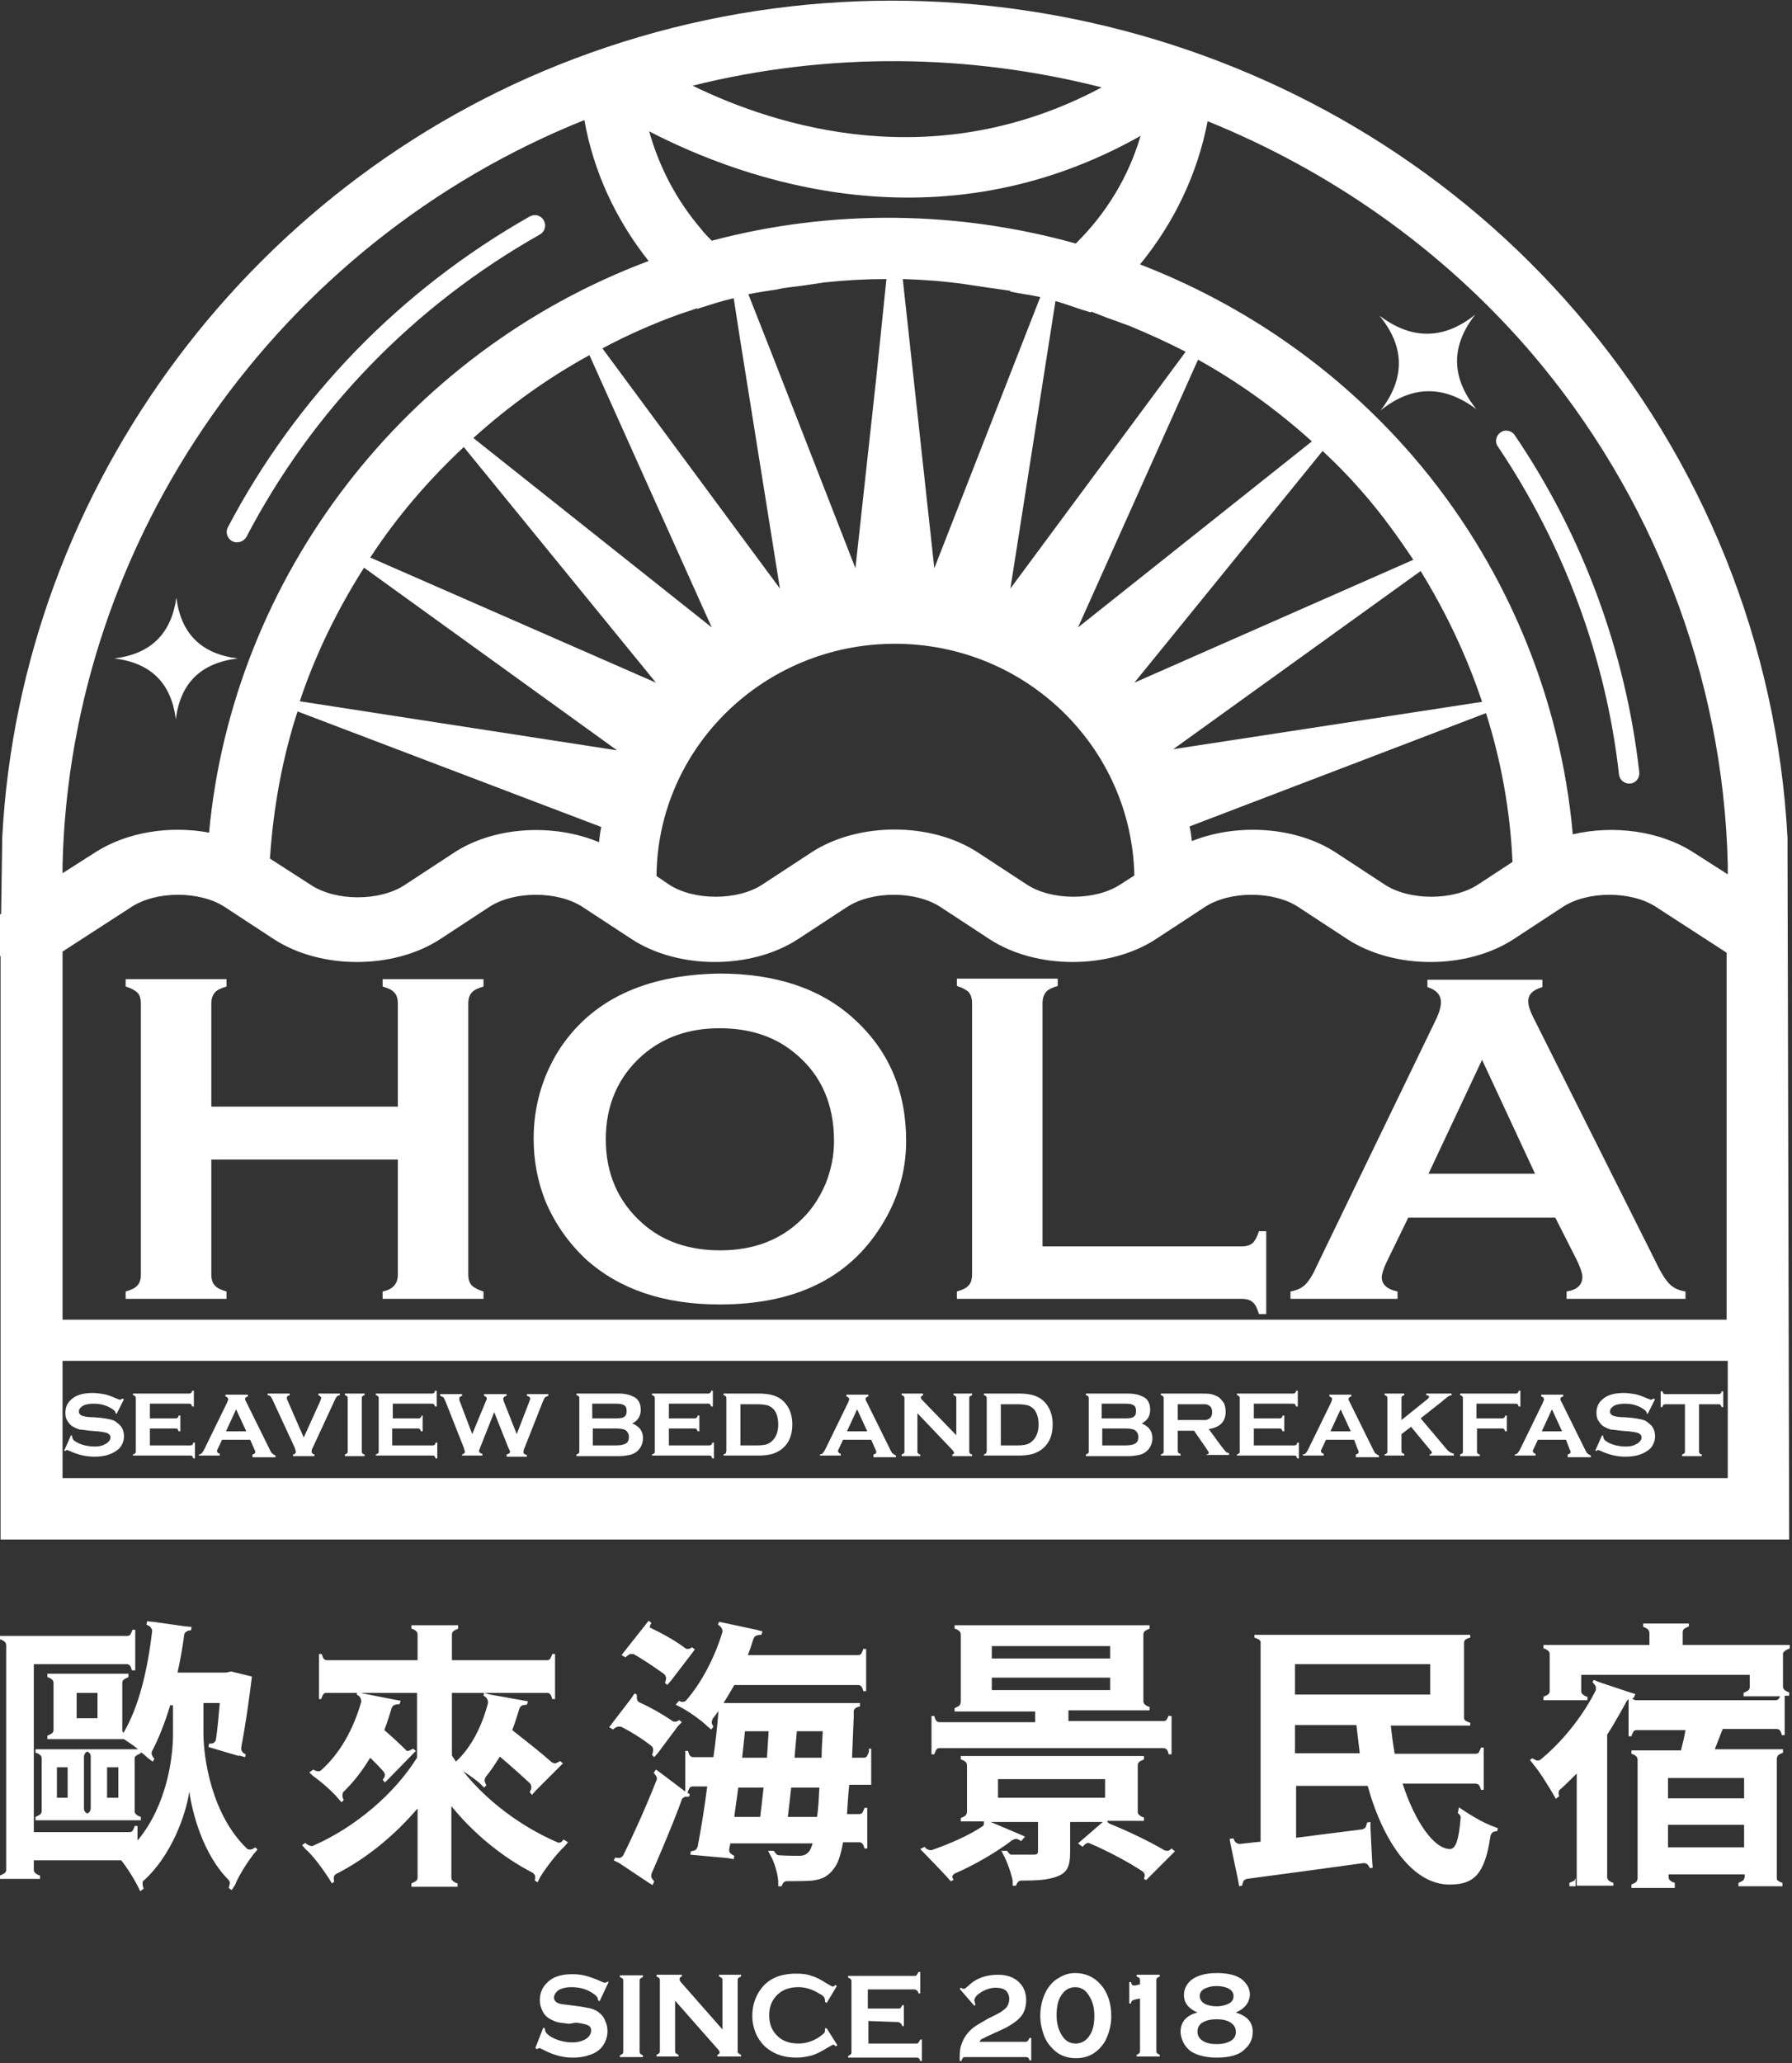 <?xml version="1.0" encoding="utf-8"?>
<!-- Generator: Adobe Illustrator 21.1.0, SVG Export Plug-In . SVG Version: 6.00 Build 0)  -->
<svg version="1.1" id="圖層_1" xmlns="http://www.w3.org/2000/svg" xmlns:xlink="http://www.w3.org/1999/xlink" x="0px" y="0px"
	 viewBox="0 0 318 366" style="enable-background:new 0 0 318 366;" xml:space="preserve">
<rect x="0" y="0" width="318" height="366" fill="#333333" stroke="none"/>
<style type="text/css">
	.st0{fill:#FFFFFF;}
</style>
<g>
	<g>
		<path class="st0" d="M289.1,139c-0.9,0-1.7-0.7-1.8-1.6c-2.3-20.7-9.8-40.8-21.5-58.2c-0.6-0.8-0.3-2,0.5-2.5
			c0.8-0.6,2-0.3,2.5,0.5c12.1,17.8,19.7,38.5,22.1,59.8c0.1,1-0.6,1.9-1.6,2C289.3,138.9,289.2,139,289.1,139z"/>
	</g>
	<g>
		<path class="st0" d="M70.6,205.7H37.5v20.4c0,0.8,0.2,1.5,0.6,1.9c0.4,0.5,1.1,0.8,2.1,1.1v1.3H22.3v-1.3c1-0.3,1.7-0.6,2.1-1.1
			c0.4-0.4,0.6-1.1,0.6-1.9V178c0-0.8-0.2-1.5-0.6-1.9c-0.4-0.4-1.1-0.8-2.1-1.1v-1.3h17.9v1.3c-1,0.3-1.7,0.6-2.1,1.1
			c-0.4,0.5-0.6,1.1-0.6,1.9v18.3h33.1V178c0-0.8-0.2-1.5-0.6-1.9c-0.4-0.5-1.1-0.8-2.1-1.1v-1.3h17.9v1.3c-1,0.3-1.7,0.6-2.1,1.1
			c-0.4,0.4-0.6,1.1-0.6,1.9v48.1c0,0.8,0.2,1.5,0.6,1.9c0.4,0.4,1.1,0.8,2.1,1.1v1.3H67.9v-1.3c1-0.2,1.7-0.6,2.1-1.1
			c0.4-0.5,0.6-1.1,0.6-1.9V205.7z"/>
		<path class="st0" d="M127.7,172.7c10,0,18,2.7,23.8,8c6.2,5.6,9.3,12.8,9.3,21.7c0,5.4-1.5,10.5-4.5,15.2
			c-5.8,9.2-15.3,13.8-28.6,13.8c-9.9,0-17.8-2.7-23.7-8c-3.1-2.9-5.5-6.3-7.2-10.3c-1.4-3.5-2.1-7.2-2.1-11.1
			c0-5.7,1.5-10.9,4.4-15.6C104.8,177.5,114.3,172.9,127.7,172.7z M127.7,182.4c-5.5,0-10,1.6-13.7,4.8c-4.3,3.8-6.5,8.8-6.5,14.9
			c0,6.1,2.2,11.1,6.5,14.9c3.6,3.2,8.2,4.8,13.8,4.8c5.5,0,10.1-1.6,13.7-4.8c2.2-1.9,3.8-4.2,5-7c1-2.5,1.5-5,1.5-7.6
			c0-6.4-2.2-11.5-6.5-15.2C137.9,184,133.3,182.4,127.7,182.4z"/>
		<path class="st0" d="M185,221.1h35.3c0.9,0,1.5-0.2,2-0.6c0.4-0.4,0.8-1.1,1.1-2.1h1.3v14.7h-1.3c-0.3-1-0.6-1.7-1.1-2.1
			c-0.4-0.4-1.1-0.6-2-0.6h-50.5v-1.3c1-0.3,1.7-0.6,2.1-1.1c0.4-0.4,0.6-1.1,0.6-2v-48c0-0.9-0.2-1.5-0.6-2
			c-0.4-0.4-1.1-0.8-2.1-1.1v-1.3h17.9v1.3c-1,0.3-1.7,0.6-2.1,1.1c-0.4,0.5-0.6,1.1-0.6,2V221.1z"/>
		<path class="st0" d="M276,216h-26.1l-3.9,8c-0.5,1.1-0.8,2-0.8,2.6c0,1.2,0.9,2.1,2.8,2.5v1.3h-19v-1.3c1.1-0.2,2-0.6,2.6-1.2
			c0.6-0.6,1.3-1.6,2-3.2l21.1-43.6c0.7-1.4,1-2.5,1-3.3c0-1.3-0.8-2.2-2.4-2.7v-1.3h20.4v1.3c-1.7,0.5-2.5,1.3-2.5,2.5
			c0,0.8,0.3,1.7,0.8,2.7l21.9,43.7c0.9,1.9,1.7,3.1,2.4,3.8c0.7,0.7,1.6,1.1,2.8,1.3v1.3H278v-1.3c1.9-0.3,2.8-1.2,2.8-2.6
			c0-0.6-0.3-1.4-0.8-2.6L276,216z M272.4,208.2L263,188l-9.5,20.2H272.4z"/>
	</g>
	<g>
		<path class="st0" d="M22,248.2l-1.3,2.6l-0.2-0.1c0-0.1,0-0.1,0-0.1c0-0.2-0.2-0.4-0.5-0.6c-1-0.7-2.1-1-3.4-1
			c-0.6,0-1.1,0.1-1.5,0.2c-0.3,0.1-0.6,0.3-0.8,0.5c-0.2,0.2-0.3,0.4-0.3,0.7c0,0.4,0.3,0.7,0.8,0.8c0.3,0.1,0.8,0.2,1.7,0.2
			l1.3,0.1c0.8,0.1,1.4,0.2,1.8,0.3c0.5,0.1,0.9,0.3,1.2,0.6c0.4,0.3,0.7,0.6,0.9,1c0.2,0.4,0.3,0.9,0.3,1.4c0,0.8-0.3,1.5-0.8,2.1
			c-0.5,0.5-1.2,0.9-2.1,1.2c-0.7,0.2-1.5,0.3-2.3,0.3c-1.5,0-2.9-0.3-4.4-1c-0.3-0.1-0.5-0.2-0.5-0.2c-0.1,0-0.2,0.1-0.3,0.2
			l-0.2-0.1l1.2-2.7l0.2,0.1c0,0,0,0.1,0,0.1c0,0.2,0.1,0.5,0.3,0.7c0.4,0.3,0.9,0.6,1.6,0.8c0.7,0.2,1.4,0.3,2.1,0.3
			c0.7,0,1.3-0.1,1.8-0.4c0.3-0.1,0.5-0.3,0.7-0.5c0.2-0.2,0.3-0.5,0.3-0.7c0-0.4-0.2-0.6-0.6-0.8c-0.3-0.1-0.8-0.2-1.7-0.3
			l-1.3-0.1c-0.8-0.1-1.4-0.2-1.8-0.2c-0.3-0.1-0.7-0.2-1-0.4c-0.5-0.2-0.9-0.6-1.2-1.1c-0.3-0.4-0.4-0.9-0.4-1.5
			c0-0.9,0.3-1.7,1-2.3c0.8-0.8,2.1-1.2,3.8-1.2c0.7,0,1.4,0.1,2,0.2c0.6,0.1,1.4,0.4,2.3,0.8c0.3,0.1,0.5,0.2,0.6,0.2
			c0.1,0,0.2-0.1,0.4-0.2L22,248.2z"/>
		<path class="st0" d="M26.6,253.4v3h7.1c0.2,0,0.3,0,0.4-0.1c0.1-0.1,0.2-0.2,0.2-0.4h0.3v2.8h-0.3c-0.1-0.2-0.1-0.3-0.2-0.4
			c-0.1-0.1-0.2-0.1-0.4-0.1H23.6V258c0.2-0.1,0.3-0.1,0.4-0.2c0.1-0.1,0.1-0.2,0.1-0.4v-9.3c0-0.2,0-0.3-0.1-0.4
			c-0.1-0.1-0.2-0.2-0.4-0.2v-0.3h9.9c0.2,0,0.3,0,0.4-0.1c0.1-0.1,0.2-0.2,0.2-0.4h0.3v2.8h-0.3c-0.1-0.2-0.1-0.3-0.2-0.4
			c-0.1-0.1-0.2-0.1-0.4-0.1h-6.9v2.6h4.5c0.2,0,0.3,0,0.4-0.1c0.1-0.1,0.2-0.2,0.2-0.4h0.3v2.8h-0.3c-0.1-0.2-0.1-0.3-0.2-0.4
			c-0.1-0.1-0.2-0.1-0.4-0.1H26.6z"/>
		<path class="st0" d="M44.4,255.4h-5l-0.7,1.5c-0.1,0.2-0.2,0.4-0.2,0.5c0,0.2,0.2,0.4,0.5,0.5v0.3h-3.7V258c0.2,0,0.4-0.1,0.5-0.2
			c0.1-0.1,0.2-0.3,0.4-0.6l4.1-8.4c0.1-0.3,0.2-0.5,0.2-0.6c0-0.2-0.2-0.4-0.5-0.5v-0.3H44v0.3c-0.3,0.1-0.5,0.2-0.5,0.5
			c0,0.2,0.1,0.3,0.2,0.5l4.2,8.5c0.2,0.4,0.3,0.6,0.5,0.7c0.1,0.1,0.3,0.2,0.5,0.3v0.3h-4.1V258c0.4-0.1,0.5-0.2,0.5-0.5
			c0-0.1-0.1-0.3-0.2-0.5L44.4,255.4z M43.7,253.9l-1.8-3.9l-1.8,3.9H43.7z"/>
		<path class="st0" d="M53.9,255l2.9-6.4c0.1-0.3,0.2-0.5,0.2-0.6c0-0.2-0.2-0.4-0.5-0.5v-0.3h3.8v0.3c-0.2,0-0.4,0.1-0.5,0.2
			c-0.1,0.1-0.3,0.4-0.5,0.9l-3.8,8.2c-0.2,0.3-0.2,0.6-0.2,0.7c0,0.3,0.2,0.4,0.5,0.5v0.3h-3.8V258c0.3,0,0.5-0.2,0.5-0.5
			c0-0.1-0.1-0.3-0.2-0.7l-3.8-8.2c-0.2-0.5-0.4-0.8-0.5-0.9c-0.1-0.1-0.3-0.2-0.5-0.2v-0.3h3.9v0.3c-0.4,0.1-0.5,0.2-0.5,0.5
			c0,0.2,0.1,0.4,0.2,0.6L53.9,255z"/>
		<path class="st0" d="M61.7,257.4v-9.3c0-0.2,0-0.3-0.1-0.4c-0.1-0.1-0.2-0.2-0.4-0.2v-0.3h3.5v0.3c-0.2,0-0.3,0.1-0.4,0.2
			c-0.1,0.1-0.1,0.2-0.1,0.4v9.3c0,0.2,0,0.3,0.1,0.4c0.1,0.1,0.2,0.2,0.4,0.2v0.3h-3.5V258c0.2-0.1,0.3-0.1,0.4-0.2
			C61.7,257.7,61.7,257.5,61.7,257.4z"/>
		<path class="st0" d="M69.6,253.4v3h7.1c0.2,0,0.3,0,0.4-0.1c0.1-0.1,0.2-0.2,0.2-0.4h0.3v2.8h-0.3c-0.1-0.2-0.1-0.3-0.2-0.4
			c-0.1-0.1-0.2-0.1-0.4-0.1H66.7V258c0.2-0.1,0.3-0.1,0.4-0.2c0.1-0.1,0.1-0.2,0.1-0.4v-9.3c0-0.2,0-0.3-0.1-0.4
			c-0.1-0.1-0.2-0.2-0.4-0.2v-0.3h9.9c0.2,0,0.3,0,0.4-0.1c0.1-0.1,0.2-0.2,0.2-0.4h0.3v2.8h-0.3c-0.1-0.2-0.1-0.3-0.2-0.4
			c-0.1-0.1-0.2-0.1-0.4-0.1h-6.9v2.6h4.5c0.2,0,0.3,0,0.4-0.1c0.1-0.1,0.2-0.2,0.2-0.4H75v2.8h-0.3c-0.1-0.2-0.1-0.3-0.2-0.4
			c-0.1-0.1-0.2-0.1-0.4-0.1H69.6z"/>
		<path class="st0" d="M87.7,250.5l-2.5,6.3c-0.1,0.3-0.2,0.5-0.2,0.6c0,0.2,0.2,0.4,0.6,0.5v0.3H82V258c0.4-0.1,0.5-0.3,0.5-0.5
			c0-0.1-0.1-0.3-0.2-0.7l-3.2-8.1c-0.2-0.4-0.3-0.7-0.4-0.8c-0.1-0.1-0.3-0.2-0.6-0.3v-0.3H82v0.3c-0.3,0.1-0.5,0.2-0.5,0.5
			c0,0.1,0,0.3,0.1,0.5l2.2,5.8l2.4-5.8c0.1-0.3,0.2-0.4,0.2-0.5c0-0.2-0.2-0.4-0.5-0.5v-0.3h4v0.3c-0.4,0.1-0.6,0.3-0.6,0.5
			c0,0.1,0,0.2,0.1,0.5l2.3,5.8l2.2-5.7c0.1-0.3,0.2-0.5,0.2-0.6c0-0.2-0.2-0.4-0.6-0.5v-0.3h3.8v0.3c-0.3,0.1-0.5,0.2-0.6,0.3
			c-0.1,0.1-0.2,0.4-0.4,0.8l-3.2,8.1c-0.2,0.4-0.2,0.6-0.2,0.8c0,0.3,0.2,0.4,0.6,0.5v0.3h-3.6V258c0.4-0.1,0.6-0.2,0.6-0.5
			c0-0.1-0.1-0.3-0.3-0.7L87.7,250.5z"/>
		<path class="st0" d="M112.2,252.5c1.2,0.5,1.9,1.3,1.9,2.6c0,1-0.4,1.8-1.1,2.4c-0.4,0.3-0.8,0.5-1.3,0.6
			c-0.5,0.1-1.1,0.2-1.8,0.2h-7.6V258c0.2-0.1,0.3-0.1,0.4-0.2c0.1-0.1,0.1-0.2,0.1-0.4v-9.3c0-0.2,0-0.3-0.1-0.4
			c-0.1-0.1-0.2-0.2-0.4-0.2v-0.3h7.5c0.7,0,1.3,0.1,1.7,0.2c0.4,0.1,0.8,0.3,1.2,0.5c0.7,0.5,1,1.2,1,2.2
			C113.7,251.2,113.2,252,112.2,252.5z M105.2,251.6h4.3c0.6,0,1.1-0.1,1.3-0.3c0.3-0.2,0.4-0.5,0.4-1c0-0.5-0.1-0.8-0.4-1
			c-0.3-0.2-0.7-0.3-1.4-0.3h-4.3V251.6z M105.2,256.4h4.1c0.8,0,1.3-0.1,1.7-0.3c0.4-0.2,0.6-0.6,0.6-1.2c0-0.5-0.2-0.9-0.6-1.2
			c-0.3-0.2-0.9-0.3-1.7-0.3h-4.1V256.4z"/>
		<path class="st0" d="M118.7,253.4v3h7.1c0.2,0,0.3,0,0.4-0.1c0.1-0.1,0.2-0.2,0.2-0.4h0.3v2.8h-0.3c-0.1-0.2-0.1-0.3-0.2-0.4
			c-0.1-0.1-0.2-0.1-0.4-0.1h-10.1V258c0.2-0.1,0.3-0.1,0.4-0.2c0.1-0.1,0.1-0.2,0.1-0.4v-9.3c0-0.2,0-0.3-0.1-0.4
			c-0.1-0.1-0.2-0.2-0.4-0.2v-0.3h9.9c0.2,0,0.3,0,0.4-0.1c0.1-0.1,0.2-0.2,0.2-0.4h0.3v2.8h-0.3c-0.1-0.2-0.1-0.3-0.2-0.4
			c-0.1-0.1-0.2-0.1-0.4-0.1h-6.9v2.6h4.5c0.2,0,0.3,0,0.4-0.1c0.1-0.1,0.2-0.2,0.2-0.4h0.3v2.8h-0.3c-0.1-0.2-0.1-0.3-0.2-0.4
			c-0.1-0.1-0.2-0.1-0.4-0.1H118.7z"/>
		<path class="st0" d="M128.9,257.4v-9.3c0-0.2,0-0.3-0.1-0.4c-0.1-0.1-0.2-0.2-0.4-0.2v-0.3h6.2c1.4,0,2.4,0.2,3.1,0.5
			c1,0.4,1.8,1.2,2.3,2.2c0.4,0.8,0.6,1.7,0.6,2.8c0,1.9-0.6,3.3-1.8,4.3c-0.5,0.4-1.1,0.7-1.7,0.9c-0.7,0.2-1.5,0.3-2.5,0.3h-6.2
			V258c0.2-0.1,0.3-0.1,0.4-0.2C128.8,257.7,128.9,257.5,128.9,257.4z M131.3,256.4h3c1,0,1.7-0.1,2.2-0.4c1-0.6,1.6-1.7,1.6-3.3
			c0-1.2-0.3-2.1-0.8-2.7c-0.3-0.3-0.7-0.6-1.1-0.7c-0.4-0.1-1-0.2-1.8-0.2h-3V256.4z"/>
		<path class="st0" d="M154.6,255.4h-5l-0.7,1.5c-0.1,0.2-0.2,0.4-0.2,0.5c0,0.2,0.2,0.4,0.5,0.5v0.3h-3.7V258
			c0.2,0,0.4-0.1,0.5-0.2c0.1-0.1,0.2-0.3,0.4-0.6l4.1-8.4c0.1-0.3,0.2-0.5,0.2-0.6c0-0.2-0.2-0.4-0.5-0.5v-0.3h3.9v0.3
			c-0.3,0.1-0.5,0.2-0.5,0.5c0,0.2,0.1,0.3,0.2,0.5l4.2,8.5c0.2,0.4,0.3,0.6,0.5,0.7c0.1,0.1,0.3,0.2,0.5,0.3v0.3H155V258
			c0.4-0.1,0.5-0.2,0.5-0.5c0-0.1-0.1-0.3-0.2-0.5L154.6,255.4z M153.9,253.9l-1.8-3.9l-1.8,3.9H153.9z"/>
		<path class="st0" d="M162.8,250.7v6.7c0,0.2,0,0.3,0.1,0.4c0.1,0.1,0.2,0.2,0.4,0.2v0.3H160V258c0.2-0.1,0.3-0.1,0.4-0.2
			c0.1-0.1,0.1-0.2,0.1-0.4v-9.3c0-0.2,0-0.3-0.1-0.4c-0.1-0.1-0.2-0.2-0.4-0.2v-0.3h3.8v0.3c-0.2,0.1-0.4,0.2-0.4,0.4
			c0,0.1,0.1,0.3,0.2,0.4l6.1,6.3v-6.5c0-0.2,0-0.3-0.1-0.4c-0.1-0.1-0.2-0.2-0.4-0.2v-0.3h3.3v0.3c-0.2,0.1-0.3,0.1-0.4,0.2
			c-0.1,0.1-0.1,0.2-0.1,0.4v9.3c0,0.2,0,0.3,0.1,0.4c0.1,0.1,0.2,0.2,0.4,0.2v0.3h-3.5V258c0.2,0,0.3-0.2,0.3-0.3
			c0-0.1-0.1-0.3-0.4-0.6L162.8,250.7z"/>
		<path class="st0" d="M175.1,257.4v-9.3c0-0.2,0-0.3-0.1-0.4c-0.1-0.1-0.2-0.2-0.4-0.2v-0.3h6.2c1.4,0,2.4,0.2,3.1,0.5
			c1,0.4,1.8,1.2,2.3,2.2c0.4,0.8,0.6,1.7,0.6,2.8c0,1.9-0.6,3.3-1.8,4.3c-0.5,0.4-1.1,0.7-1.7,0.9c-0.7,0.2-1.5,0.3-2.5,0.3h-6.2
			V258c0.2-0.1,0.3-0.1,0.4-0.2C175,257.7,175.1,257.5,175.1,257.4z M177.5,256.4h3c1,0,1.7-0.1,2.2-0.4c1-0.6,1.6-1.7,1.6-3.3
			c0-1.2-0.3-2.1-0.8-2.7c-0.3-0.3-0.7-0.6-1.1-0.7c-0.4-0.1-1-0.2-1.8-0.2h-3V256.4z"/>
		<path class="st0" d="M202.6,252.5c1.2,0.5,1.9,1.3,1.9,2.6c0,1-0.4,1.8-1.1,2.4c-0.4,0.3-0.8,0.5-1.3,0.6
			c-0.5,0.1-1.1,0.2-1.8,0.2h-7.6V258c0.2-0.1,0.3-0.1,0.4-0.2c0.1-0.1,0.1-0.2,0.1-0.4v-9.3c0-0.2,0-0.3-0.1-0.4
			c-0.1-0.1-0.2-0.2-0.4-0.2v-0.3h7.5c0.7,0,1.3,0.1,1.7,0.2c0.4,0.1,0.8,0.3,1.2,0.5c0.7,0.5,1,1.2,1,2.2
			C204.1,251.2,203.6,252,202.6,252.5z M195.6,251.6h4.3c0.6,0,1.1-0.1,1.3-0.3c0.3-0.2,0.4-0.5,0.4-1c0-0.5-0.1-0.8-0.4-1
			c-0.3-0.2-0.7-0.3-1.4-0.3h-4.3V251.6z M195.6,256.4h4.1c0.8,0,1.3-0.1,1.7-0.3c0.4-0.2,0.6-0.6,0.6-1.2c0-0.5-0.2-0.9-0.6-1.2
			c-0.3-0.2-0.9-0.3-1.7-0.3h-4.1V256.4z"/>
		<path class="st0" d="M209,253.7v3.6c0,0.2,0,0.3,0.1,0.4c0.1,0.1,0.2,0.2,0.4,0.2v0.3h-3.5V258c0.2-0.1,0.3-0.1,0.4-0.2
			c0.1-0.1,0.1-0.2,0.1-0.4v-9.3c0-0.2,0-0.3-0.1-0.4c-0.1-0.1-0.2-0.2-0.4-0.2v-0.3h6.9c0.8,0,1.5,0,2,0.1c0.5,0.1,0.9,0.3,1.3,0.5
			c0.4,0.3,0.7,0.7,1,1.1c0.2,0.5,0.3,1,0.3,1.5c0,1.8-1,2.8-3,3.1l2.2,3c0.4,0.5,0.7,0.9,0.8,1c0.2,0.2,0.4,0.2,0.6,0.3v0.3h-4V258
			c0.3,0,0.4-0.1,0.4-0.3c0-0.1-0.1-0.3-0.4-0.7l-2.2-3.2H209z M209,251.9h3.7c0.6,0,0.9,0,1.2,0c0.2,0,0.4-0.1,0.6-0.2
			c0.4-0.2,0.6-0.6,0.6-1.2c0-0.6-0.2-1-0.6-1.2c-0.2-0.1-0.4-0.2-0.6-0.2c-0.2,0-0.6,0-1.2,0H209V251.9z"/>
		<path class="st0" d="M222.5,253.4v3h7.1c0.2,0,0.3,0,0.4-0.1c0.1-0.1,0.2-0.2,0.2-0.4h0.3v2.8h-0.3c-0.1-0.2-0.1-0.3-0.2-0.4
			c-0.1-0.1-0.2-0.1-0.4-0.1h-10.1V258c0.2-0.1,0.3-0.1,0.4-0.2c0.1-0.1,0.1-0.2,0.1-0.4v-9.3c0-0.2,0-0.3-0.1-0.4
			c-0.1-0.1-0.2-0.2-0.4-0.2v-0.3h9.9c0.2,0,0.3,0,0.4-0.1c0.1-0.1,0.2-0.2,0.2-0.4h0.3v2.8H230c-0.1-0.2-0.1-0.3-0.2-0.4
			c-0.1-0.1-0.2-0.1-0.4-0.1h-6.9v2.6h4.5c0.2,0,0.3,0,0.4-0.1c0.1-0.1,0.2-0.2,0.2-0.4h0.3v2.8h-0.3c-0.1-0.2-0.1-0.3-0.2-0.4
			c-0.1-0.1-0.2-0.1-0.4-0.1H222.5z"/>
		<path class="st0" d="M240.3,255.4h-5l-0.7,1.5c-0.1,0.2-0.2,0.4-0.2,0.5c0,0.2,0.2,0.4,0.5,0.5v0.3h-3.7V258
			c0.2,0,0.4-0.1,0.5-0.2c0.1-0.1,0.2-0.3,0.4-0.6l4.1-8.4c0.1-0.3,0.2-0.5,0.2-0.6c0-0.2-0.2-0.4-0.5-0.5v-0.3h3.9v0.3
			c-0.3,0.1-0.5,0.2-0.5,0.5c0,0.2,0.1,0.3,0.2,0.5l4.2,8.5c0.2,0.4,0.3,0.6,0.5,0.7c0.1,0.1,0.3,0.2,0.5,0.3v0.3h-4.1V258
			c0.4-0.1,0.5-0.2,0.5-0.5c0-0.1-0.1-0.3-0.2-0.5L240.3,255.4z M239.7,253.9l-1.8-3.9l-1.8,3.9H239.7z"/>
		<path class="st0" d="M250.4,253.1l-1.7,1.3v2.9c0,0.2,0,0.3,0.1,0.4c0.1,0.1,0.2,0.2,0.4,0.2v0.3h-3.5V258
			c0.2-0.1,0.3-0.1,0.4-0.2c0.1-0.1,0.1-0.2,0.1-0.4v-9.3c0-0.2,0-0.3-0.1-0.4c-0.1-0.1-0.2-0.2-0.4-0.2v-0.3h3.5v0.3
			c-0.2,0-0.3,0.1-0.4,0.2c-0.1,0.1-0.1,0.2-0.1,0.4v3.8l4.6-3.7c0.2-0.2,0.3-0.3,0.3-0.4c0-0.2-0.2-0.3-0.5-0.3v-0.3h4.5v0.3
			c-0.2,0-0.3,0.1-0.4,0.1c-0.1,0-0.3,0.2-0.7,0.5l-0.6,0.5l-3.8,3l4.3,5.1c0.4,0.5,0.7,0.8,0.9,0.9c0.2,0.1,0.4,0.2,0.7,0.3v0.3
			h-4.3V258c0.3-0.1,0.4-0.2,0.4-0.3c0-0.1-0.1-0.3-0.4-0.6L250.4,253.1z"/>
		<path class="st0" d="M262.1,253.4v4c0,0.2,0,0.3,0.1,0.4c0.1,0.1,0.2,0.2,0.4,0.2v0.3h-3.5V258c0.2-0.1,0.3-0.1,0.4-0.2
			c0.1-0.1,0.1-0.2,0.1-0.4v-9.3c0-0.2,0-0.3-0.1-0.4c-0.1-0.1-0.2-0.2-0.4-0.2v-0.3h9.8c0.2,0,0.3,0,0.4-0.1
			c0.1-0.1,0.2-0.2,0.2-0.4h0.3v2.8h-0.3c-0.1-0.2-0.1-0.3-0.2-0.4c-0.1-0.1-0.2-0.1-0.4-0.1h-6.9v2.6h4.5c0.2,0,0.3,0,0.4-0.1
			c0.1-0.1,0.2-0.2,0.2-0.4h0.3v2.8h-0.3c-0.1-0.2-0.1-0.3-0.2-0.4c-0.1-0.1-0.2-0.1-0.4-0.1H262.1z"/>
		<path class="st0" d="M277.9,255.4h-5l-0.7,1.5c-0.1,0.2-0.2,0.4-0.2,0.5c0,0.2,0.2,0.4,0.5,0.5v0.3h-3.7V258
			c0.2,0,0.4-0.1,0.5-0.2c0.1-0.1,0.2-0.3,0.4-0.6l4.1-8.4c0.1-0.3,0.2-0.5,0.2-0.6c0-0.2-0.2-0.4-0.5-0.5v-0.3h3.9v0.3
			c-0.3,0.1-0.5,0.2-0.5,0.5c0,0.2,0.1,0.3,0.2,0.5l4.2,8.5c0.2,0.4,0.3,0.6,0.5,0.7c0.1,0.1,0.3,0.2,0.5,0.3v0.3h-4.1V258
			c0.4-0.1,0.5-0.2,0.5-0.5c0-0.1-0.1-0.3-0.2-0.5L277.9,255.4z M277.2,253.9l-1.8-3.9l-1.8,3.9H277.2z"/>
		<path class="st0" d="M293.7,248.2l-1.3,2.6l-0.2-0.1c0-0.1,0-0.1,0-0.1c0-0.2-0.2-0.4-0.5-0.6c-1-0.7-2.1-1-3.4-1
			c-0.6,0-1.1,0.1-1.5,0.2c-0.3,0.1-0.6,0.3-0.8,0.5c-0.2,0.2-0.3,0.4-0.3,0.7c0,0.4,0.3,0.7,0.8,0.8c0.3,0.1,0.8,0.2,1.7,0.2
			l1.3,0.1c0.8,0.1,1.4,0.2,1.8,0.3c0.5,0.1,0.9,0.3,1.2,0.6c0.4,0.3,0.7,0.6,0.9,1c0.2,0.4,0.3,0.9,0.3,1.4c0,0.8-0.3,1.5-0.8,2.1
			c-0.5,0.5-1.2,0.9-2.1,1.2c-0.7,0.2-1.5,0.3-2.3,0.3c-1.5,0-2.9-0.3-4.4-1c-0.3-0.1-0.5-0.2-0.5-0.2c-0.1,0-0.2,0.1-0.3,0.2
			l-0.2-0.1l1.2-2.7l0.2,0.1c0,0,0,0.1,0,0.1c0,0.2,0.1,0.5,0.3,0.7c0.4,0.3,0.9,0.6,1.6,0.8c0.7,0.2,1.4,0.3,2.1,0.3
			c0.7,0,1.3-0.1,1.8-0.4c0.3-0.1,0.5-0.3,0.7-0.5c0.2-0.2,0.3-0.5,0.3-0.7c0-0.4-0.2-0.6-0.6-0.8c-0.3-0.1-0.8-0.2-1.7-0.3
			l-1.3-0.1c-0.8-0.1-1.4-0.2-1.8-0.2c-0.3-0.1-0.7-0.2-1-0.4c-0.5-0.2-0.9-0.6-1.2-1.1c-0.3-0.4-0.4-0.9-0.4-1.5
			c0-0.9,0.3-1.7,1-2.3c0.8-0.8,2.1-1.2,3.8-1.2c0.7,0,1.4,0.1,2,0.2c0.6,0.1,1.4,0.4,2.3,0.8c0.3,0.1,0.5,0.2,0.6,0.2
			c0.1,0,0.2-0.1,0.4-0.2L293.7,248.2z"/>
		<path class="st0" d="M301.5,249.1v8.3c0,0.2,0,0.3,0.1,0.4c0.1,0.1,0.2,0.2,0.4,0.2v0.3h-3.5V258c0.2-0.1,0.3-0.1,0.4-0.2
			c0.1-0.1,0.1-0.2,0.1-0.4v-8.3h-3.4c-0.2,0-0.3,0-0.4,0.1c-0.1,0.1-0.2,0.2-0.2,0.4h-0.3v-2.8h0.3c0.1,0.2,0.1,0.3,0.2,0.4
			c0.1,0.1,0.2,0.1,0.4,0.1h9.3c0.2,0,0.3,0,0.4-0.1c0.1-0.1,0.2-0.2,0.2-0.4h0.3v2.8h-0.3c-0.1-0.2-0.1-0.3-0.2-0.4
			c-0.1-0.1-0.2-0.1-0.4-0.1H301.5z"/>
	</g>
	<path class="st0" d="M262,72.6c-5.7-4.3-11.4-4.3-17,0.2c4.4-5.7,4.3-11.3-0.2-16.8c5.7,4.3,11.4,4.3,17-0.2
		C257.4,61.4,257.5,67,262,72.6z"/>
	<path class="st0" d="M31.2,127.6c-0.8-6.4-4.4-10-10.9-10.8c6.5-0.8,10.1-4.4,11-10.8c0.8,6.4,4.4,10,10.9,10.8
		C35.6,117.6,32,121.2,31.2,127.6z"/>
	<g>
		<path class="st0" d="M42,96.2c-0.3,0-0.6-0.1-0.8-0.2c-0.9-0.5-1.2-1.6-0.8-2.4c12.2-23.2,30.7-42.2,53.6-55.2
			c0.9-0.5,2-0.2,2.5,0.7c0.5,0.9,0.2,2-0.7,2.5C73.5,54.2,55.5,72.7,43.7,95.3C43.3,95.9,42.7,96.2,42,96.2z"/>
	</g>
	<path class="st0" d="M317.5,273.1l-0.3-124.5c-1.8-34.2-15-67.1-37.5-93.2c-42.7-49.7-113-68.2-175-46
		C45.2,30.6,3.7,86.2,0.4,148.5l-0.2,13.6L0,162.2v7.3l0.1,0.2v103.4H317.5z M271.5,62.3c21.8,25.4,34.3,57.7,35.1,91l0,0v1.8
		l-6.1-3.9c-5.9-3.8-14.1-4.9-21.4-3.2c-2.2-24.6-12.1-48.2-28.4-67.1c-13.3-15.4-30-26.9-48.4-34c6-7.3,10.2-16,12-25.4
		C236,30.3,255.7,44,271.5,62.3z M53.2,124.4c2.8-8.4,6.7-16.3,11.4-23.7l44.9,32.4L53.2,124.4z M106.7,146.7
		c-0.2,0.9-0.3,1.8-0.4,2.7c-8.1-3.4-18.7-2.8-25.8,1.9l-8.7,5.7c-4.4,2.9-12.2,2.9-16.6,0l-7.3-4.7c0.6-9,2.2-17.8,4.9-26.1
		L106.7,146.7z M65.7,98.9c4.7-7.2,10.3-13.7,16.6-19.6l34.1,41.8L65.7,98.9z M138,51.3c1.4-0.3,2.8-0.4,4.2-0.6
		c1.4-0.2,2.7-0.4,4.1-0.6c3.7-0.4,7.4-0.6,11-0.6L155.5,67h0l-3.7,33.8l-14.9-38.2l0,0l-4.1-10.4c1.8-0.4,3.6-0.6,5.4-0.9
		C138.2,51.4,138.1,51.3,138,51.3z M138.4,104.4l-31.5-42.6c4.3-2.3,8.8-4.3,13.5-6c1.1-0.4,2.2-0.7,3.2-1.1c0,0,0.1,0,0.1,0.1
		c2.2-0.7,4.3-1.4,6.5-1.9l1.1,7.1l0,0L138.4,104.4z M126.3,111.3L84,77.7c6.2-5.6,13.1-10.6,20.6-14.7L126.3,111.3z M158.8,114.2
		c23.2,0,42,18.3,42.5,41.1l-2.5,1.6c-4.4,2.9-12.2,2.9-16.6,0l-8.7-5.7c-8.3-5.4-21.2-5.4-29.5,0l-8.7,5.7
		c-4.4,2.9-12.2,2.9-16.6,0l-2.2-1.5C116.7,132.6,135.6,114.2,158.8,114.2z M184.6,52.7l-18.8,48.1l-5.6-51.3
		c3.7,0.1,7.4,0.4,11,0.9c1.3,0.2,2.6,0.4,4,0.6c1.4,0.2,2.8,0.4,4.2,0.6c-0.1,0-0.2,0.1-0.2,0.1C181,52.1,182.8,52.3,184.6,52.7z
		 M179.3,104.4l8-51c2.1,0.6,4.1,1.4,6.2,2c0.1,0,0.1-0.1,0.2-0.1c1.1,0.4,2.2,0.9,3.4,1.3c1.1,0.4,2.2,0.8,3.3,1.2
		c3.4,1.4,6.7,2.9,10,4.6L179.3,104.4z M212.6,63.8c7.2,4,14,8.9,20.2,14.5l-41.5,33L212.6,63.8z M201.3,121.1L234.7,80
		c2.7,2.5,5.2,5.1,7.6,7.9c3.1,3.6,5.9,7.5,8.5,11.4L201.3,121.1z M252.1,101.3c4.5,7.3,8.2,15.1,10.9,23.2l-54.8,8.4L252.1,101.3z
		 M263.7,126.5c2.7,8.5,4.3,17.4,4.7,26.4l-6.1,4c-4.4,2.9-12.2,2.9-16.6,0l-8.7-5.7c-7.1-4.6-17.5-5.2-25.5-2
		c-0.1-0.9-0.2-1.7-0.4-2.6L263.7,126.5z M195.5,15.5c-29.6,15.8-57.6,7-72.6-0.3C147,9.2,171.9,9.5,195.5,15.5z M202.4,24.1
		c-2.1,7.2-6.1,13.8-11.5,19.1c-20.8-5.8-43.1-6.2-64.6-0.5c-0.7-0.7-1.3-1.3-1.9-2.1c-4.3-5-7.4-10.9-9.2-17.3
		C132,32,166.6,44.3,202.4,24.1z M11.1,153.4L11.1,153.4c1.4-58,38.4-110.4,92.6-132.1c1.6,9.1,5.6,17.7,11.4,25
		c-43.3,16.2-73.8,56.1-78,101.4c-7-1.3-14.6-0.1-20.2,3.5l-5.8,3.7V153.4z M11.1,168.8l12.2-7.9c4.4-2.9,12.2-2.9,16.6,0l8.7,5.7
		c8.3,5.4,21.2,5.4,29.5,0l8.7-5.7c4.4-2.9,12.2-2.9,16.6,0l8.7,5.7c8.3,5.4,21.2,5.4,29.5,0l8.7-5.7c4.4-2.9,12.2-2.9,16.6,0
		l8.7,5.7c8.3,5.4,21.2,5.4,29.5,0l8.7-5.7c4.4-2.9,12.2-2.9,16.6,0l8.7,5.7c8.3,5.4,21.2,5.4,29.5,0l8.7-5.7
		c4.4-2.9,12.2-2.9,16.6,0l12.5,8.1v65.1H11.1V168.8z M11.1,241.4h295.5v20.8H11.1V241.4z"/>
	<g>
		<path class="st0" d="M264.5,323.8L264.5,323.8c-2.5-1-5.6-3.2-5.6-3.2l-0.2,1c0.1,0.1,0.2,0.2,0.3,0.3c0.1,0.1,0.2,0.3,0.2,0.5
			c-0.3,4-0.9,5.6-1.9,5.6c-2.8,0-6.2-4.8-8.4-11.6h13c0.2,0,0.3,0.1,0.5,0.2c0.2,0.2,0.3,0.5,0.4,0.9h0.5v-1.1h0v-5.5h0V310h-0.5
			c-0.1,0.4-0.3,0.7-0.4,0.9c-0.1,0.1-0.3,0.2-0.5,0.2h-14.4c-0.3-1.6-0.5-3.3-0.7-5h13v0h1.1v-0.5c-0.4-0.1-0.7-0.3-0.9-0.4
			c-0.1-0.1-0.2-0.3-0.2-0.4v-13.4c0-0.2,0.1-0.4,0.2-0.5c0.2-0.2,0.5-0.3,0.9-0.4v-0.5h-1.1h0h-36.1h-0.1h-1v0.5
			c0.4,0.1,0.7,0.3,0.9,0.4c0.1,0.1,0.1,0.2,0.2,0.3v35.5c-1.3,0.1-2.6,0.3-3.7,0.4c-0.2,0-0.4-0.1-0.6-0.2
			c-0.2-0.1-0.4-0.4-0.5-0.8l-0.7,0.1l0.2,1.1h0l1.3,6.2l0,0l0.2,1.1l0.5-0.1c0.1-0.4,0.2-0.7,0.3-0.9c0.1-0.1,0.3-0.2,0.5-0.3
			c6-0.8,13.5-1.8,20.7-2.8c0.2,0,0.4,0,0.6,0.1c0.2,0.1,0.4,0.4,0.6,0.8l0.5-0.1l-0.1-1.1l0,0l-0.3-5.9l0-1.1l-0.6,0.1
			c-0.1,0.4-0.2,0.7-0.3,0.9c-0.1,0.1-0.3,0.2-0.5,0.3c-3.9,0.5-8,1-11.8,1.5v-9.2h12.7c2.8,10.1,8.1,17.5,14.5,17.5
			c4.2,0,6.3-1.6,7.3-8.7c0.1-0.2,0.2-0.4,0.3-0.5c0.2-0.2,0.5-0.2,0.9-0.3l0.1-0.5L264.5,323.8z M229.8,311v-5h10.9
			c0.2,1.7,0.4,3.4,0.6,5H229.8z M229.8,300.6v-5.4h24v5.4H229.8z"/>
		<g>
			<path class="st0" d="M121,305.5l-0.5-0.4c-0.3,0.3-0.5,0.3-0.7,0.3c-0.2,0-0.4,0-0.6-0.2l0,0c-1.6-1.1-3.7-2.3-5.7-3.2l0,0
				c-0.2-0.1-0.3-0.2-0.4-0.4c-0.1-0.2-0.1-0.5-0.1-1l-0.4-0.2l-0.6,0.9l0,0l-3.3,4.3l0,0l-0.6,0.8l0.7,0.4c0.3-0.3,0.5-0.4,0.8-0.5
				c0.2,0,0.4,0,0.6,0c2,1,4,2.3,5.5,3.5c0.1,0.2,0.2,0.3,0.2,0.5c0,0.2,0,0.6-0.2,1l0.4,0.4l0.7-0.8l0,0l3.5-4.7l0,0L121,305.5z"/>
			<path class="st0" d="M122.7,293.4l0.6-0.8l-0.5-0.4c-0.4,0.3-0.5,0.3-0.7,0.3c-0.2,0-0.4,0-0.6-0.2l0,0c-1.7-1.3-4.1-2.6-6.2-3.6
				c0-0.2,0.1-0.5,0.3-0.8l-0.5-0.4l-0.7,0.9c0,0,0,0,0,0l-3.4,4.3h0l-0.7,0.9l0.7,0.4c0.3-0.3,0.6-0.5,0.8-0.6c0.2,0,0.4,0,0.6,0
				c2.5,1.4,5.5,3.6,5.5,3.6c0.2,0.2,0.2,0.4,0.3,0.5c0,0.2,0,0.6-0.2,1l0.4,0.4l0.7-0.8l0,0L122.7,293.4
				C122.7,293.4,122.7,293.4,122.7,293.4L122.7,293.4z"/>
			<path class="st0" d="M154.2,310.7c-0.1,0.4-0.3,0.7-0.4,0.9c-0.1,0.1-0.3,0.2-0.5,0.2h-2.1c0.1-2.2,0.2-4.6,0.3-7.3
				c0-0.2,0-0.5,0-0.9c0-0.2,0.1-0.4,0.2-0.5c0.2-0.2,0.5-0.3,0.9-0.4l0-0.6l-1.1,0l0,0.1c0-0.1,0-0.1,0-0.1h-23.1
				c0.6-1,1.3-2.1,1.9-3.2h22c0.2,0,0.4,0.1,0.5,0.2c0.2,0.2,0.3,0.5,0.4,0.9h0.5v-1.1h0v-5.3h0v-1.1h-0.5c-0.1,0.4-0.3,0.7-0.4,0.9
				c-0.1,0.1-0.3,0.2-0.5,0.2h-19.6c0.4-1,0.7-1.9,1-2.9l0,0c0.1-0.2,0.2-0.4,0.4-0.5c0.2-0.1,0.5-0.2,1-0.2l0.2-0.6l-1.1-0.3l0,0
				l-5.6-1.2l-1-0.2l-0.2,0.5c0.4,0.2,0.6,0.5,0.7,0.7c0.1,0.2,0.1,0.4,0.1,0.6c-1.4,4.6-3.7,9-6.5,12.2c-0.2,0.1-0.3,0.2-0.5,0.2
				c-0.2,0-0.4,0-0.7-0.2l-0.6,0.7l0.8,0.4c1.4,0.7,3.8,2.4,4.8,3.4c0,0,0,0,0,0l0,0l0.7,0.6l0.4-0.5c-0.2-0.4-0.3-0.5-0.3-0.8
				c0-0.2,0.1-0.4,0.2-0.6l-0.2,0.2c0.4-0.5,0.8-1,1.2-1.6c-0.2,2.6-0.5,5.4-0.9,8.2H123c-0.2,0-0.4-0.1-0.5-0.2
				c-0.2-0.2-0.3-0.5-0.4-0.9h-0.5v1.1h0v5.3h0v0.8l-4.5-3.4l0,0l-0.7-0.5l-0.4,0.6c0.3,0.3,0.4,0.5,0.5,0.7c0.1,0.2,0.1,0.4,0,0.6
				c-1.9,4.8-4.1,9.7-5.9,13.3c-0.1,0.2-0.3,0.3-0.4,0.4c-0.2,0.1-0.6,0.1-1,0l-0.3,0.5l1,0.5l5.1,3.4l0,0l0.8,0.5l0.3-0.7
				c-0.3-0.3-0.4-0.4-0.5-0.7c-0.1-0.2,0-0.4,0-0.6c0,0,3.7-8.4,5.4-13.2c0.1-0.2,0.2-0.3,0.4-0.4c0.2-0.1,0.5-0.1,0.9-0.1l0.1-0.4
				l-0.4-0.3c0.1-0.4,0.3-0.7,0.4-0.9c0.1-0.1,0.3-0.2,0.5-0.2h2.6c-0.5,3.9-1.1,7.6-1.7,10.7c-0.1,0.2-0.2,0.4-0.3,0.5
				c-0.2,0.2-0.5,0.2-0.9,0.3l-0.1,0.6l1.1,0.1l0,0l5.5,0.5l0,0l0,0l1.1,0.2l0.1-0.6c-0.4-0.2-0.7-0.4-0.8-0.6
				c-0.1-0.1-0.1-0.3-0.1-0.6l0.2-1h14.6c-0.2,0.7-0.4,1.1-0.6,1.4c-0.5,0.6-1,0.8-1.8,0.8c-0.8,0-2.1,0-3.6-0.1
				c-0.2,0-0.4-0.1-0.5-0.3c-0.1-0.1-0.3-0.3-0.4-0.5h-1l0.3,0.6c0,0,0.4,0,0,0c0.8,1.3,1.4,3.4,1.5,4.8c0.1,0,0,0,0,0l0,0.9h0.6
				c0.1-0.3,0.2-0.5,0.4-0.7c0.1-0.1,0.3-0.2,0.5-0.2c1.7,0,3.4,0,4.5-0.1c1.7-0.2,2.9-0.7,4-2.3c0.6-0.8,1.1-2.2,1.5-4.5h2.9
				c0.2,0,0.4,0.1,0.5,0.2c0.2,0.2,0.3,0.5,0.4,0.9h0.5v-1.1l0-5h0v-1.1h-0.5c-0.1,0.4-0.3,0.7-0.4,0.9c-0.1,0.1-0.3,0.2-0.5,0.2
				h-2.2c0.1-1.5,0.2-3.2,0.4-5.2h3.9v-5.3v0v-1.1H154.2z M134.9,322.3h-4.6c0.2-1.7,0.5-3.4,0.7-5.2h4.5
				C135.3,319,135.1,320.7,134.9,322.3z M136.1,311.8h-4.4l0.5-4.7h4.2C136.3,308.6,136.2,310.2,136.1,311.8z M145,322.3h-5.2
				c0.2-1.6,0.4-3.4,0.6-5.2h5C145.3,319.2,145.2,320.9,145,322.3z M145.8,311.8h-4.8c0.1-1.6,0.3-3.2,0.4-4.7h4.6
				C145.9,308.8,145.8,310.4,145.8,311.8z"/>
		</g>
		<g>
			<path class="st0" d="M207.9,329l0.6-0.6l-0.6-0.5c-0.3,0.3-0.5,0.4-0.7,0.4c-0.2,0-0.4,0-0.6-0.1l0,0c-2.7-1.6-6.5-3.4-9.7-4.7
				c-0.2-0.1-0.3-0.2-0.4-0.4c0,0,0-0.1-0.1-0.1h5.5h1.1v-0.6c-0.4-0.1-0.7-0.3-0.9-0.5c-0.1-0.1-0.2-0.3-0.2-0.5v-8.3
				c0-0.2,0.1-0.4,0.2-0.5c0.2-0.2,0.5-0.3,0.9-0.5v-0.6H202v0h-30.4v0h-1.1v0.6c0.4,0.1,0.7,0.3,0.9,0.5c0.1,0.1,0.2,0.3,0.2,0.6
				v8.2c0,0.2-0.1,0.4-0.2,0.6c-0.2,0.2-0.5,0.3-0.9,0.5v0.6h1.1h3c0,0.2,0,0.3,0,0.4c0,0.2-0.1,0.4-0.3,0.5c-2.4,1.6-5.8,3.1-9,4.2
				c-0.2,0-0.4,0-0.6-0.1c-0.2-0.1-0.4-0.1-0.6-0.5l-0.8,0.4c0,0,3.7,3.8,4.7,4.9c0,0,0,0,0.1,0l-0.1,0l0.7,0.8l0.5-0.2
				c-0.1-0.4-0.3-0.5-0.2-0.7c0.1-0.2,0.2-0.3,0.4-0.4l-0.1,0c3.5-1.5,7.5-3.8,10.5-6.1l-0.1,0.1c0.2-0.1,0.4-0.2,0.6-0.2
				c0.2,0,0.5,0.1,0.9,0.4l0.7-0.8l-0.9-0.4l0,0l0,0l0,0v0l-5.2-2.2l0,0h8.4v5.1c0,0.6-0.2,0.7-0.9,0.7c-0.5,0-2.3,0-3.9,0
				c-0.1,0-0.2-0.1-0.3-0.2c-0.1-0.1-0.3-0.3-0.4-0.5h-1l0.3,0.6c0,0,0,0,0,0c0.7,1.3,1.4,3.2,1.7,4.7h0l0,0.9l0.6,0
				c0.1-0.3,0.2-0.5,0.4-0.7c0.1-0.1,0.3-0.2,0.5-0.2c2.6,0,4.7-0.1,6.3-0.7c1.9-0.7,2.4-1.8,2.4-4.4v-5.3h5.8l-3.7,3.2c0,0,0,0,0,0
				l-0.7,0.6l0.8,0.6c0.3-0.3,0.5-0.5,0.7-0.6c0.2-0.1,0.4-0.1,0.6,0c3.3,1.4,7,3.4,9.4,5c0.2,0.2,0.3,0.3,0.3,0.5
				c0.1,0.2,0,0.4-0.1,0.8l0.4,0.2l0.7-0.7l0,0L207.9,329C207.9,329,207.9,328.9,207.9,329L207.9,329z M196.1,318.9h-19v-3.3h19
				V318.9z M202.8,331.7c0.4,0.2,0.7,0.5,1,0.7L202.8,331.7z"/>
			<path class="st0" d="M207.4,304.2c-0.1,0.4-0.3,0.7-0.4,0.9c-0.1,0.1-0.3,0.2-0.5,0.2h-16.9v-1.9h13.3v0h1.1v-0.6
				c-0.4-0.1-0.7-0.3-0.9-0.5c-0.1-0.1-0.2-0.3-0.2-0.5v-11.9c0-0.2,0.1-0.4,0.2-0.5c0.2-0.2,0.5-0.3,0.9-0.5v-0.6h-1.1h0h-32.4h0
				h-1.1v0.6c0.4,0.1,0.7,0.3,0.9,0.5c0.1,0.1,0.2,0.3,0.2,0.6v11.9c0,0.2-0.1,0.4-0.2,0.6c-0.2,0.2-0.5,0.3-0.9,0.5v0.6h1.1v0h13.2
				v1.9h-17c-0.2,0-0.4-0.1-0.5-0.2c-0.2-0.2-0.3-0.5-0.4-0.9h-0.5v1.1v0v4.6v0v1.1h0.5c0.1-0.4,0.3-0.7,0.4-0.9
				c0.1-0.1,0.3-0.2,0.5-0.2h39.8c0.2,0,0.4,0.1,0.5,0.2c0.2,0.2,0.3,0.5,0.4,0.9h0.5v-1.1v0v-4.6v0v-1.1H207.4z M176,292H197v2.2
				H176V292z M176,299.8v-2.2H197v2.2H176z"/>
		</g>
		<path class="st0" d="M45,328.9l0.7-0.8l-0.4-0.4c-0.4,0.3-0.7,0.4-0.9,0.4c-0.1,0-0.3,0-0.5-0.1c-6.4-6.1-7.8-16.2-7.8-20.6v-5.3
			H39c-0.2,2.3-0.4,4.7-0.7,6.6c-0.1,0.2-0.2,0.3-0.3,0.4c-0.2,0.2-0.5,0.2-0.9,0.2l-0.1,0.6l1,0.3l0,0c0,0,0,0,0,0l4.4,1.3
			c0,0,0,0,0-0.1l0,0l1.1,0.3l0.1-0.5c-0.4-0.2-0.6-0.4-0.7-0.6c-0.1-0.2-0.1-0.4-0.1-0.6c0.7-3.6,1.4-8.4,1.9-12.6l-3.7-0.9
			l-0.9,0.2l-0.8,0h-7.8c0.5-2.2,0.9-4.5,1.2-6.8c0.1-0.2,0.1-0.3,0.3-0.4c0.2-0.2,0.5-0.3,0.9-0.3l0.1-0.6l-1.1-0.1l0,0l-5.7-0.8v0
			l-1.1-0.1l-0.1,0.6c0.4,0.2,0.7,0.3,0.8,0.6c0.1,0.1,0.2,0.3,0.2,0.5c-0.8,7-2.4,13.6-5.1,18.1c0,0,0,0,0,0
			c-0.1-0.1-0.2-0.3-0.2-0.5v-8.4c0-0.2,0.1-0.4,0.2-0.5c0.2-0.2,0.5-0.3,0.9-0.5v-0.6h-1.1v0H9.5v0H8.4v0.6
			c0.4,0.1,0.7,0.3,0.9,0.5c0.1,0.1,0.2,0.3,0.2,0.5v8.4c0,0.2-0.1,0.4-0.2,0.5c-0.2,0.2-0.5,0.3-0.9,0.5v0.6h1.1v0h12.2v0H22
			c0.7,0.5,1.7,1.1,2.5,1.8h-0.6h-0.1h-7.8H16h-1h-0.1H7.4h0H6.3v0.6c0.4,0.1,0.7,0.3,0.9,0.5c0.1,0.1,0.2,0.3,0.2,0.5v9.4
			c0,0.2-0.1,0.3-0.2,0.5c-0.2,0.2-0.5,0.3-0.9,0.5v0.6h1.1h0h7.5H15h1h0.1h7.8h0.1h1v-0.6c-0.4-0.1-0.7-0.3-0.9-0.5
			c-0.1-0.1-0.1-0.2-0.2-0.3v-9.7c0-0.1,0.1-0.2,0.2-0.3c0.2-0.2,0.5-0.3,0.9-0.5v-0.2c0.5,0.4,1,0.8,1.3,1.1c0,0,0,0,0,0l0.8,0.6
			l0.3-0.5c-0.3-0.3-0.4-0.6-0.5-0.9c0-0.2,0-0.3,0.1-0.5c1.2-2.3,2.3-5.1,3.2-8.1h0.5v5.2c0,4.1-1.1,12.6-6.3,18.8v-1.5h0v-1.1
			h-0.5c-0.1,0.4-0.3,0.7-0.4,0.9c-0.1,0.1-0.3,0.2-0.5,0.2H6v-29.8h16.5c0.2,0,0.4,0.1,0.5,0.2c0.2,0.2,0.3,0.5,0.4,0.9H24v-1.1h0
			v-5h0v-1.1h-0.5c-0.1,0.4-0.3,0.7-0.4,0.9c-0.1,0.1-0.3,0.2-0.5,0.2H1.1H0v0.6c0.4,0.1,0.7,0.3,0.9,0.5c0.1,0.1,0.2,0.3,0.2,0.6
			v39.8c0,0.2-0.1,0.4-0.2,0.5c-0.2,0.2-0.5,0.3-0.9,0.5v0.6h1.1v0H6v0h1.1v-0.6c-0.4-0.1-0.7-0.3-0.9-0.5c-0.1-0.1-0.2-0.3-0.2-0.5
			v-1.7h15.5c1,1.2,2.3,3.3,2.9,4.5c0.1,0,0.1-0.1,0.1-0.1l-0.1,0.1l0.5,1l0.6-0.5c-0.2-0.4-0.2-0.7-0.2-1c0-0.2,0.1-0.4,0.3-0.5
			l-0.1,0.1c5-4.5,7.5-11.8,8.1-15.8c0.5,3.8,2.5,11.3,7,15.7l-0.1-0.1c0.2,0.2,0.2,0.4,0.3,0.5c0,0.2-0.1,0.6-0.2,1l0.5,0.4
			c0,0,0.6-0.9,0.6-0.9C42.4,332.6,44,330.2,45,328.9c-0.1,0-0.1-0.1-0.2-0.1L45,328.9z M17.3,304.8h-3.7v-4.5h3.7V304.8z M12,318.9
			h-1.9v-5.4H12V318.9z M16.1,320.8c0,0.2-0.1,0.4-0.2,0.6c-0.1,0.1-0.2,0.2-0.4,0.3c-0.2-0.1-0.3-0.2-0.4-0.3
			c-0.1-0.1-0.2-0.3-0.2-0.6v-9.2c0-0.2,0.1-0.4,0.2-0.6c0.1-0.1,0.2-0.2,0.4-0.3c0.2,0.1,0.3,0.2,0.4,0.3c0.1,0.1,0.2,0.3,0.2,0.6
			V320.8z M21,318.9h-2v-5.4h2V318.9z"/>
		<g>
			<path class="st0" d="M292.7,289.6V288h-1.1v0.6c0.4,0.1,0.7,0.3,0.9,0.5C292.6,289.2,292.6,289.4,292.7,289.6z"/>
			<path class="st0" d="M315.2,333v1.6h1.1V334c-0.4-0.1-0.7-0.3-0.9-0.5C315.3,333.4,315.2,333.2,315.2,333z"/>
			<path class="st0" d="M278.5,334v0.6h1.1V333c0,0.2-0.1,0.4-0.2,0.6C279.2,333.7,278.9,333.8,278.5,334z"/>
			<path class="st0" d="M316.7,292.9c0.2-0.2,0.5-0.3,0.9-0.5v-0.6h-1.1v0h-17.9v-2.3c0-0.2,0.1-0.4,0.2-0.5
				c0.2-0.2,0.5-0.3,0.9-0.5V288h-1.1h0h-5.9v3.8H275l-1.1,0v0.6c0.4,0.1,0.7,0.3,0.9,0.5c0.1,0.1,0.2,0.3,0.2,0.5v6.6
				c0,0.2-0.1,0.4-0.2,0.5c-0.2,0.2-0.5,0.3-0.9,0.5v0.6h1.1v0h5.6v0h1.1V301c-0.4-0.1-0.7-0.3-0.9-0.5c-0.1-0.1-0.2-0.3-0.2-0.5
				v-2.9h29.9v2.2c0,0.2-0.1,0.4-0.2,0.5c-0.2,0.2-0.5,0.3-0.9,0.5v0.6h1.1v0h5.4c-0.1,0.2-0.2,0.4-0.3,0.5
				c-0.1,0.1-0.3,0.2-0.5,0.2h-24.8c-0.2,0-0.4-0.1-0.5-0.2c-0.1-0.1-0.1-0.1-0.2-0.2c0.1,0,0.2,0,0.3,0l0.3-0.7l-1-0.3l-5.4-1.8
				l-1-0.4l-0.2,0.4c0.3,0.3,0.5,0.6,0.6,0.8c0,0.2,0,0.4,0,0.6c-2.4,4.8-6.1,9.3-9.9,12.4c-0.2,0.1-0.4,0.1-0.5,0.1
				c-0.2,0-0.5-0.2-0.9-0.4l-0.4,0.3l0.7,0.9l0,0c1.1,1.3,2.8,4.1,3.5,5.3l0,0l0.4,0.7l0.6-0.5c-0.2-0.4-0.1-0.5-0.1-0.7
				c0-0.2,0.1-0.4,0.3-0.5l0,0c1-0.9,1.9-1.8,2.9-2.8v19.9h5.4h0h1.1V334c-0.4-0.1-0.7-0.3-0.9-0.5c-0.1-0.1-0.2-0.3-0.2-0.5v-25.3
				c1.4-2.1,3.5-6,3.5-6c0.1-0.1,0.2-0.2,0.3-0.3l0,0.3v5.2l0,0v1.1h0.5c0.1-0.4,0.3-0.7,0.4-0.9c0.1-0.1,0.3-0.2,0.5-0.2h8.7
				c-0.2,1.2-0.5,2.4-0.8,3.6h-7.7v0h-1.1v0.6c0.4,0.1,0.7,0.3,0.9,0.5c0.1,0.1,0.2,0.3,0.2,0.6v21c0,0.2-0.1,0.4-0.2,0.6
				c-0.2,0.2-0.5,0.3-0.9,0.5v0.6h1.1h0h5.5h0h1.1V334c-0.4-0.1-0.7-0.3-0.9-0.5c-0.1-0.1-0.2-0.3-0.2-0.6v-0.4h13.5v0.4
				c0,0.2-0.1,0.4-0.2,0.6c-0.2,0.2-0.5,0.3-0.9,0.5v0.6h1.1h0h5.7V312c0-0.2,0.1-0.4,0.2-0.6c0.2-0.2,0.5-0.3,0.9-0.5v-0.6h-1.1v0
				h-11l1.4-3.6h9.6c0.2,0,0.4,0.1,0.5,0.2c0.2,0.2,0.3,0.5,0.4,0.9h0.5v-1.1v0v-5.2v0v-0.7h0.8v-0.6c-0.4-0.1-0.7-0.3-0.9-0.5
				c-0.1-0.1-0.2-0.3-0.2-0.5v-6C316.5,293.2,316.5,293,316.7,292.9z M309.5,327.7H296v-4h13.5V327.7z M309.5,315.4v3.6H296v-3.6
				H309.5z"/>
		</g>
		<g>
			<path class="st0" d="M100.8,326.8l-0.8-0.5c-0.3,0.4-0.3,0.4-0.5,0.5c-0.2,0.1-0.4,0.1-0.6,0c-6.5-2.8-12.6-7.4-16.7-12.6
				c1.1,0.7,2.2,1.5,2.9,2.1c0,0,0-0.1,0.1-0.1l-0.1,0.1l0.8,0.8l0.4-0.4c-0.2-0.4-0.3-0.7-0.3-0.9c0-0.2,0.1-0.4,0.2-0.6l0,0
				c0.9-1.1,1.7-2.3,2.5-3.6c1.9,1.6,3.9,3.4,5.4,4.8c0.1,0.2,0.2,0.4,0.2,0.6c0,0.2-0.1,0.6-0.3,0.9l0.4,0.5l0.7-0.8l0,0l4-4l0,0
				l0,0l0.8-0.8l-0.5-0.4c-0.4,0.2-0.7,0.4-0.9,0.4c-0.2,0-0.4-0.1-0.6-0.2c-1.9-1.7-4.6-3.8-7-5.7c0.5-1.3,0.9-2.6,1.3-3.9
				c0.1-0.2,0.2-0.3,0.3-0.4c0.2-0.1,0.5-0.2,1-0.2l0.2-0.6l-1.1-0.2l0,0l-5.6-1l0,0l-1.1-0.3l-0.1,0.5c0.4,0.2,0.6,0.4,0.7,0.7
				c0.1,0.2,0.1,0.4,0.1,0.6c-1.1,4.2-3,7.9-5.7,10.4c-0.2-0.4-0.5-0.7-0.7-1.1v-11.1h16.9c0.2,0,0.4,0.1,0.5,0.2
				c0.2,0.2,0.3,0.5,0.4,0.9h0.5v-1.1h0v-5.8h0v-1.1h-0.5c-0.1,0.4-0.3,0.7-0.4,0.9c-0.1,0.1-0.3,0.2-0.5,0.2H80.2v-4.6
				c0-0.2,0.1-0.4,0.2-0.5c0.2-0.2,0.5-0.3,0.9-0.5v-0.6h-1.1h0h-6h0H73v0.6c0.4,0.1,0.7,0.3,0.9,0.5c0.1,0.1,0.2,0.3,0.2,0.5v4.6
				H58c-0.2,0-0.4-0.1-0.5-0.2c-0.2-0.2-0.3-0.5-0.4-0.9h-0.5v1.1h0v5.8h0v1.1H57c0.1-0.4,0.3-0.7,0.4-0.9c0.1-0.1,0.3-0.2,0.5-0.2
				h16.1v11.5c-4,6.4-10.9,12.3-18.4,15.6c-0.2,0.1-0.4,0.1-0.6,0c-0.2-0.1-0.5-0.1-0.8-0.5l-0.6,0.4l0.6,0.7l0,0
				c1.4,1.2,3.1,3.6,4.1,5.1l0,0l0.6,1l0.4-0.3c-0.1-0.4-0.1-0.8,0-1c0.1-0.2,0.2-0.3,0.4-0.4c5.3-2.7,10.3-6.8,14.4-11.6v12.3
				c0,0.2-0.1,0.4-0.2,0.5c-0.2,0.2-0.5,0.3-0.9,0.5v0.6h1.1v0h6h0h1.1v-0.6c-0.4-0.1-0.7-0.3-0.9-0.5c-0.1-0.1-0.2-0.3-0.2-0.5
				v-12.7c4,4.9,9,9,14.4,11.8c0.2,0.1,0.3,0.3,0.4,0.4c0.1,0.2,0.1,0.6,0,1l0.5,0.3l0.5-1c0,0,0,0,0,0c1-1.6,2.9-4.1,4.3-5.4
				c0,0,0,0,0,0L100.8,326.8z"/>
			<path class="st0" d="M55.5,315c1.3,0.9,3.5,2.8,4.4,3.9c0,0,0,0,0,0l0.7,0.8l0.4-0.4c-0.2-0.4-0.3-0.7-0.2-1
				c0-0.2,0.1-0.4,0.1-0.4c1.8-1.7,3.4-3.8,4.8-6.1c0.9,0.9,1.7,1.7,2.4,2.5c0.1,0.2,0.2,0.4,0.2,0.5c0,0.3-0.1,0.6-0.4,0.9l0.4,0.5
				l0.8-0.8l0,0l3.9-4l0,0l0.8-0.8l-0.5-0.4c-0.4,0.2-0.7,0.4-0.9,0.4c-0.1,0-0.1,0-0.2,0c-1.1-1.1-2.6-2.5-4-3.7
				c0.5-1.3,0.9-2.6,1.3-3.9l0,0c0.1-0.2,0.2-0.4,0.4-0.5c0.2-0.1,0.5-0.2,1-0.2l0.2-0.6l-1.1-0.2l0,0l-5.6-1.1l0,0l0,0l0,0l0,0
				l-1-0.3l-0.1,0.5c0.4,0.2,0.6,0.4,0.7,0.7c0.1,0.2,0.1,0.4,0.1,0.6c-1.4,4.9-3.8,9.2-7.2,12.2c-0.2,0.1-0.3,0.1-0.5,0.1
				c-0.2,0-0.5-0.1-0.8-0.3l-0.7,0.5L55.5,315L55.5,315z"/>
		</g>
	</g>
	<g>
		<path class="st0" d="M108,351.6l-1.6,3.4l-0.3-0.2c0-0.1,0-0.1,0-0.2c0-0.2-0.2-0.5-0.6-0.8c-1.2-0.9-2.5-1.3-4.1-1.3
			c-0.7,0-1.3,0.1-1.8,0.3c-0.4,0.1-0.7,0.4-0.9,0.6c-0.2,0.3-0.4,0.6-0.4,0.9c0,0.5,0.3,0.9,0.9,1.1c0.3,0.1,1,0.2,2,0.3l1.5,0.2
			c0.9,0.1,1.6,0.3,2.2,0.4c0.6,0.2,1.1,0.4,1.5,0.8c0.4,0.3,0.8,0.8,1,1.4c0.3,0.6,0.4,1.2,0.4,1.8c0,1-0.3,1.9-0.9,2.7
			c-0.5,0.7-1.4,1.3-2.5,1.6c-0.9,0.3-1.8,0.4-2.8,0.4c-1.8,0-3.5-0.5-5.2-1.4c-0.4-0.2-0.6-0.3-0.7-0.3c-0.1,0-0.2,0.1-0.4,0.2
			l-0.3-0.2l1.4-3.6l0.3,0.1c0,0.1,0,0.1,0,0.1c0,0.3,0.1,0.6,0.4,0.9c0.4,0.4,1.1,0.8,2,1.1c0.9,0.3,1.7,0.4,2.5,0.4
			c0.9,0,1.6-0.2,2.2-0.5c0.3-0.2,0.6-0.4,0.8-0.7c0.2-0.3,0.3-0.6,0.3-0.9c0-0.5-0.2-0.8-0.7-1c-0.3-0.1-1-0.3-2-0.4L101,359
			c-1-0.1-1.7-0.2-2.1-0.3c-0.4-0.1-0.8-0.3-1.2-0.5c-0.6-0.3-1.1-0.8-1.4-1.4c-0.3-0.6-0.5-1.2-0.5-2c0-1.2,0.4-2.2,1.2-3
			c1-1.1,2.5-1.6,4.6-1.6c0.9,0,1.6,0.1,2.4,0.3c0.7,0.2,1.6,0.5,2.7,1c0.4,0.2,0.6,0.2,0.7,0.2c0.1,0,0.3-0.1,0.5-0.2L108,351.6z"
			/>
		<path class="st0" d="M110.6,363.8l0-12.3c0-0.2,0-0.4-0.1-0.5c-0.1-0.1-0.3-0.2-0.5-0.3v-0.3l4.1,0v0.3c-0.2,0.1-0.4,0.2-0.5,0.3
			c-0.1,0.1-0.1,0.3-0.1,0.5l0,12.3c0,0.2,0,0.4,0.1,0.5c0.1,0.1,0.3,0.2,0.5,0.3v0.3l-4.1,0v-0.3c0.2-0.1,0.4-0.2,0.5-0.3
			C110.6,364.1,110.6,364,110.6,363.8z"/>
		<path class="st0" d="M119.8,354.9l0,8.8c0,0.2,0,0.4,0.1,0.5c0.1,0.1,0.3,0.2,0.5,0.3v0.3l-3.9,0v-0.3c0.2-0.1,0.4-0.2,0.5-0.3
			c0.1-0.1,0.1-0.3,0.1-0.5l0-12.3c0-0.2,0-0.4-0.1-0.5c-0.1-0.1-0.3-0.2-0.5-0.3v-0.3l4.5,0v0.3c-0.3,0.1-0.4,0.2-0.4,0.5
			c0,0.2,0.1,0.4,0.3,0.6l7.3,8.3l0-8.6c0-0.2,0-0.4-0.1-0.5c-0.1-0.1-0.3-0.2-0.5-0.3v-0.3l3.9,0v0.3c-0.2,0.1-0.4,0.2-0.5,0.3
			c-0.1,0.1-0.1,0.3-0.1,0.5l0,12.3c0,0.2,0,0.4,0.1,0.5c0.1,0.1,0.3,0.2,0.5,0.3v0.3l-4.2,0v-0.3c0.3-0.1,0.4-0.2,0.4-0.5
			c0-0.1-0.2-0.4-0.5-0.7L119.8,354.9z"/>
		<path class="st0" d="M146.7,359.8l1.9,3l-0.3,0.2c-0.2-0.2-0.3-0.3-0.4-0.3c-0.1,0-0.4,0.2-1,0.5c-1.1,0.7-2.1,1.2-2.8,1.4
			c-0.8,0.2-1.7,0.4-2.7,0.4c-2.1,0-3.8-0.5-5.2-1.6c-0.8-0.6-1.4-1.4-1.9-2.3c-0.5-1.1-0.8-2.2-0.8-3.5c0-1.8,0.5-3.3,1.4-4.6
			c1.4-2,3.5-2.9,6.4-2.9c1.1,0,2,0.1,2.7,0.4c0.8,0.2,1.7,0.7,2.8,1.4c0.5,0.3,0.9,0.5,1,0.5c0.1,0,0.3-0.1,0.4-0.3l0.3,0.2l-1.8,3
			l-0.3-0.2c0-0.1,0-0.2,0-0.3c0-0.2-0.1-0.4-0.2-0.6c-0.2-0.2-0.5-0.4-0.9-0.6c-1.1-0.7-2.4-1.1-3.6-1.1c-1.5,0-2.7,0.4-3.6,1.2
			c-1.1,1-1.6,2.2-1.6,3.8c0,1.6,0.5,2.8,1.6,3.8c0.9,0.8,2.1,1.2,3.6,1.2c1.3,0,2.5-0.4,3.6-1.1c0.4-0.3,0.7-0.5,0.9-0.7
			c0.2-0.2,0.2-0.4,0.2-0.6c0-0.1,0-0.2,0-0.3L146.7,359.8z"/>
		<path class="st0" d="M154.1,358.5l0,4l8.5,0c0.2,0,0.3,0,0.4-0.2c0.1-0.1,0.2-0.3,0.3-0.5h0.3l0,3.8h-0.3
			c-0.1-0.3-0.1-0.4-0.3-0.5c-0.1-0.1-0.3-0.1-0.4-0.1l-12.1,0v-0.3c0.2-0.1,0.4-0.2,0.5-0.3c0.1-0.1,0.1-0.3,0.1-0.5l0-12.3
			c0-0.2,0-0.4-0.1-0.5c-0.1-0.1-0.3-0.2-0.5-0.3v-0.3l11.8,0c0.2,0,0.3,0,0.4-0.2c0.1-0.1,0.2-0.3,0.3-0.5h0.3l0,3.8h-0.3
			c-0.1-0.3-0.1-0.4-0.3-0.5c-0.1-0.1-0.3-0.2-0.4-0.2l-8.3,0l0,3.4l5.4,0c0.2,0,0.3,0,0.4-0.1c0.1-0.1,0.2-0.3,0.3-0.5h0.3l0,3.7
			h-0.3c-0.1-0.2-0.1-0.4-0.3-0.5c-0.1-0.1-0.3-0.2-0.4-0.2L154.1,358.5z"/>
		<path class="st0" d="M173.8,362.2l8.1,0c0.2,0,0.4,0,0.5-0.2c0.1-0.1,0.2-0.3,0.3-0.5h0.3l0,4h-0.3c-0.1-0.3-0.1-0.4-0.3-0.5
			c-0.1-0.1-0.3-0.1-0.5-0.1l-10.3,0c-0.3,0-0.6,0-0.7,0.1c-0.1,0.1-0.2,0.3-0.3,0.6h-0.3c0-0.4,0-0.6,0-0.7c0-0.9,0.1-1.7,0.3-2.2
			c0.4-1.2,1.1-2.2,2.1-3c0.5-0.4,1.4-0.9,2.6-1.6l1.6-0.8c0.8-0.4,1.3-0.8,1.7-1.2c0.3-0.4,0.5-0.9,0.5-1.5c0-0.6-0.2-1.1-0.6-1.5
			c-0.4-0.3-1-0.5-1.8-0.5c-0.9,0-1.8,0.3-2.6,0.8c-0.8,0.5-1.2,1-1.2,1.5c0,0.1,0.1,0.3,0.2,0.7l-0.2,0.2l-2.6-3l0.2-0.2
			c0.2,0.1,0.4,0.2,0.5,0.2c0.1,0,0.2,0,0.3-0.1c0.1,0,0.2-0.2,0.5-0.4c1.4-1.4,3.2-2,5.3-2c1.5,0,2.7,0.4,3.6,1.2
			c0.9,0.8,1.4,1.9,1.4,3.3c0,1.3-0.4,2.5-1.3,3.3c-0.6,0.6-1.4,1.1-2.3,1.6l-1.5,0.7c-0.2,0.1-0.5,0.2-1.1,0.5
			c-0.7,0.3-1.1,0.5-1.4,0.7C174.2,361.6,174,361.9,173.8,362.2z"/>
		<path class="st0" d="M190.8,350c1.7,0,3.2,0.6,4.4,1.9c1.3,1.4,2,3.3,2,5.8c0,0.8-0.1,1.5-0.3,2.3c-0.2,0.8-0.5,1.5-0.8,2.1
			c-0.6,1-1.4,1.8-2.3,2.3c-0.9,0.5-1.8,0.7-2.9,0.7c-1.7,0-3.2-0.6-4.3-1.9c-0.6-0.6-1-1.3-1.3-2c-0.4-1.1-0.7-2.3-0.7-3.6
			c0-1.7,0.4-3.2,1.1-4.5c0.6-1,1.3-1.8,2.3-2.3C188.8,350.3,189.7,350,190.8,350z M190.8,352.5c-1,0-1.9,0.5-2.5,1.5
			c-0.6,0.9-0.8,2.1-0.8,3.5c0,1.4,0.3,2.5,0.9,3.5c0.6,1,1.4,1.5,2.5,1.5c1,0,1.9-0.5,2.5-1.5c0.6-0.9,0.8-2.1,0.8-3.4
			c0-1.4-0.3-2.6-0.9-3.5C192.7,353,191.8,352.5,190.8,352.5z"/>
		<path class="st0" d="M200.4,355.5l0-3.9h0.3c0.1,0.3,0.1,0.4,0.2,0.5c0.1,0.1,0.2,0.1,0.3,0.1c0.1,0,0.2,0,0.3,0l0.8-0.2v-0.6
			c0-0.2,0-0.4-0.1-0.5c-0.1-0.1-0.3-0.2-0.5-0.3v-0.3l4.1,0v0.3c-0.2,0.1-0.4,0.2-0.5,0.3c-0.1,0.1-0.1,0.3-0.1,0.5l0,12.3
			c0,0.2,0,0.4,0.1,0.5c0.1,0.1,0.3,0.2,0.5,0.3v0.3l-4.1,0v-0.3c0.2-0.1,0.4-0.2,0.5-0.3c0.1-0.1,0.1-0.3,0.1-0.5l0-9.2l-0.9,0.2
			c-0.2,0.1-0.4,0.1-0.5,0.2c-0.1,0.1-0.2,0.3-0.2,0.5H200.4z"/>
		<path class="st0" d="M219.3,357c2,0.6,3,1.7,3,3.4c0,1.2-0.4,2.2-1.3,3c-1,1.1-2.7,1.6-5.1,1.6c-1.6,0-3-0.3-4-0.8
			c-0.7-0.3-1.2-0.8-1.7-1.5c-0.4-0.7-0.7-1.5-0.7-2.3c0-1.7,1-2.9,3-3.4c-1.6-0.7-2.4-1.7-2.4-3.1c0-1,0.4-1.8,1.1-2.5
			c1-0.9,2.6-1.4,4.7-1.4c1.5,0,2.8,0.2,3.8,0.7c0.6,0.3,1.1,0.7,1.5,1.3c0.4,0.5,0.6,1.2,0.6,1.9
			C221.7,355.3,220.9,356.3,219.3,357z M215.9,358.2c-1.1,0-2,0.2-2.7,0.7c-0.5,0.4-0.7,0.9-0.7,1.5c0,0.7,0.3,1.2,0.9,1.6
			c0.6,0.4,1.4,0.6,2.5,0.6c1.1,0,2-0.2,2.7-0.7c0.5-0.4,0.7-0.8,0.7-1.5c0-0.7-0.3-1.2-0.9-1.6C217.8,358.4,217,358.2,215.9,358.2z
			 M215.9,352.3c-0.9,0-1.6,0.2-2.2,0.5c-0.5,0.3-0.8,0.7-0.8,1.3c0,0.5,0.3,1,0.8,1.3c0.5,0.3,1.3,0.5,2.2,0.5
			c0.9,0,1.6-0.2,2.2-0.5c0.5-0.3,0.8-0.7,0.8-1.3c0-0.6-0.3-1-0.8-1.3S216.8,352.3,215.9,352.3z"/>
	</g>
</g>
</svg>
